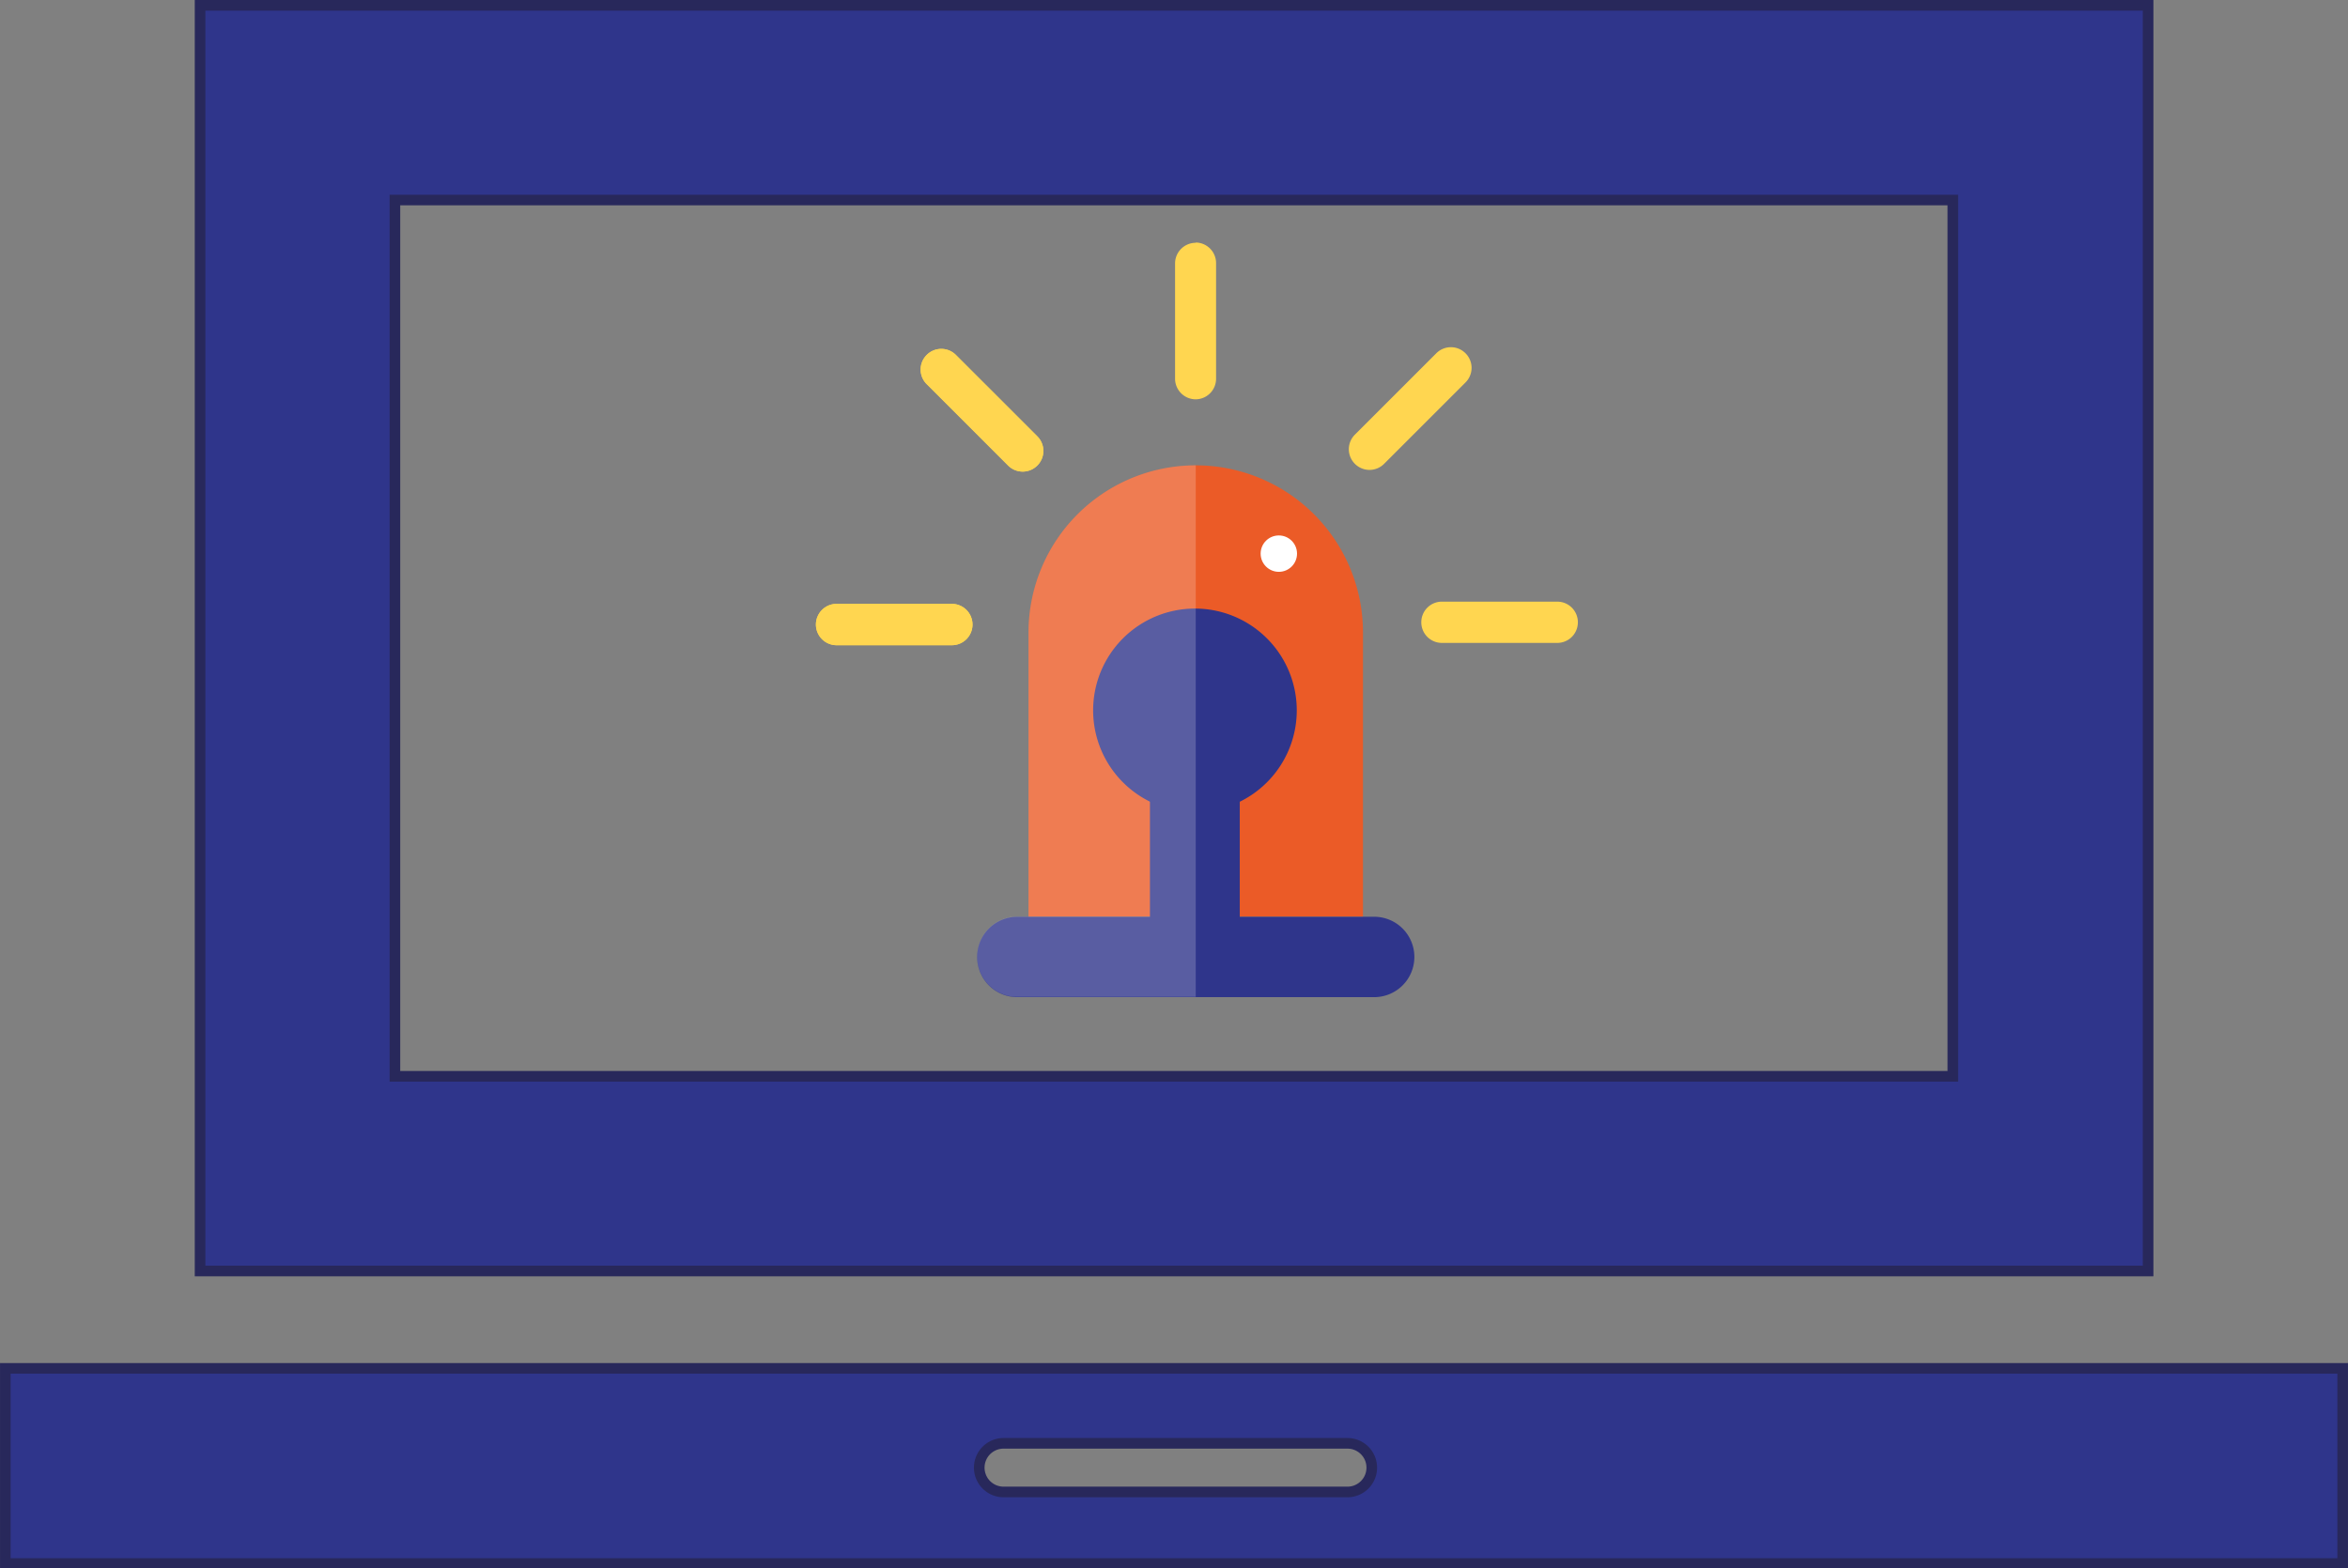 <svg xmlns="http://www.w3.org/2000/svg" viewBox="0 0 264.52 176.75"><rect x="0" y="0" width="264.52" height="176.75" fill="#808080" stroke="none"/><title>computer_alarm</title><g id="Ebene_2" data-name="Ebene 2"><g id="template"><path d="M159.34,107.84a4.53,4.53,0,0,1-4.53,4.53h-40.2a4.53,4.53,0,0,1-4.53-4.53h0a4.53,4.53,0,0,1,4.53-4.53h40.2a4.53,4.53,0,0,1,4.53,4.53Z" style="fill:#2f358b"/><path d="M134.71,27.33A2.32,2.32,0,0,1,137,29.65v13A2.32,2.32,0,0,1,134.71,45h0a2.33,2.33,0,0,1-2.33-2.32v-13a2.33,2.33,0,0,1,2.33-2.32Z" style="fill:#ffd650"/><path d="M104.4,40a2.32,2.32,0,0,1,3.29,0l9.17,9.17a2.32,2.32,0,0,1,0,3.29h0a2.32,2.32,0,0,1-3.29,0l-9.17-9.17a2.32,2.32,0,0,1,0-3.29Z" style="fill:#ffd650"/><path d="M91.92,70.38a2.33,2.33,0,0,1,2.32-2.33h13a2.33,2.33,0,0,1,2.32,2.33h0a2.33,2.33,0,0,1-2.32,2.33h-13a2.33,2.33,0,0,1-2.32-2.33Z" style="fill:#ffd650"/><path d="M177.76,70.12a2.32,2.32,0,0,1-2.32,2.33h-13a2.32,2.32,0,0,1-2.32-2.33h0a2.32,2.32,0,0,1,2.32-2.32h13a2.32,2.32,0,0,1,2.32,2.32Z" style="fill:#ffd650"/><path d="M165.1,39.81a2.32,2.32,0,0,1,0,3.29l-9.17,9.17a2.32,2.32,0,0,1-3.29,0h0a2.32,2.32,0,0,1,0-3.29l9.17-9.17a2.32,2.32,0,0,1,3.29,0Z" style="fill:#ffd650"/><path d="M134.71,52.44a18.84,18.84,0,0,0-18.84,18.84v32h37.68v-32A18.83,18.83,0,0,0,134.71,52.44Z" style="fill:#eb5b27"/><path d="M146.09,80.05a11.47,11.47,0,1,1-11.47-11.47A11.47,11.47,0,0,1,146.09,80.05Z" style="fill:#2f358b"/><rect x="129.55" y="87.68" width="10.12" height="15.76" style="fill:#2f358b"/><circle cx="144.07" cy="62.39" r="2.05" style="fill:#fff"/><path d="M104.4,40a2.32,2.32,0,0,1,3.29,0l9.17,9.17a2.32,2.32,0,0,1,0,3.29h0a2.32,2.32,0,0,1-3.29,0l-9.17-9.17a2.32,2.32,0,0,1,0-3.29Z" style="fill:#ffd650"/><path d="M91.92,70.38a2.33,2.33,0,0,1,2.32-2.33h13a2.33,2.33,0,0,1,2.32,2.33h0a2.33,2.33,0,0,1-2.32,2.33h-13a2.33,2.33,0,0,1-2.32-2.33Z" style="fill:#ffd650"/><path d="M134.71,52.44h0a18.84,18.84,0,0,0-18.84,18.84v32h-1.26a4.53,4.53,0,1,0,0,9.06h20.1Z" style="fill:#fff;opacity:0.2"/><path id="laptop-5" d="M.6,154.2v22H263.92v-22Zm151.2,13.93H113.06a2.74,2.74,0,0,1,0-5.48H151.8a2.74,2.74,0,1,1,0,5.48ZM242,143.23V.6H22.54V143.23ZM220,22.54v98.75H44.49V22.54Z" style="fill:#2f358b;stroke:#28285b;stroke-miterlimit:10;stroke-width:1.196px"/></g></g></svg>